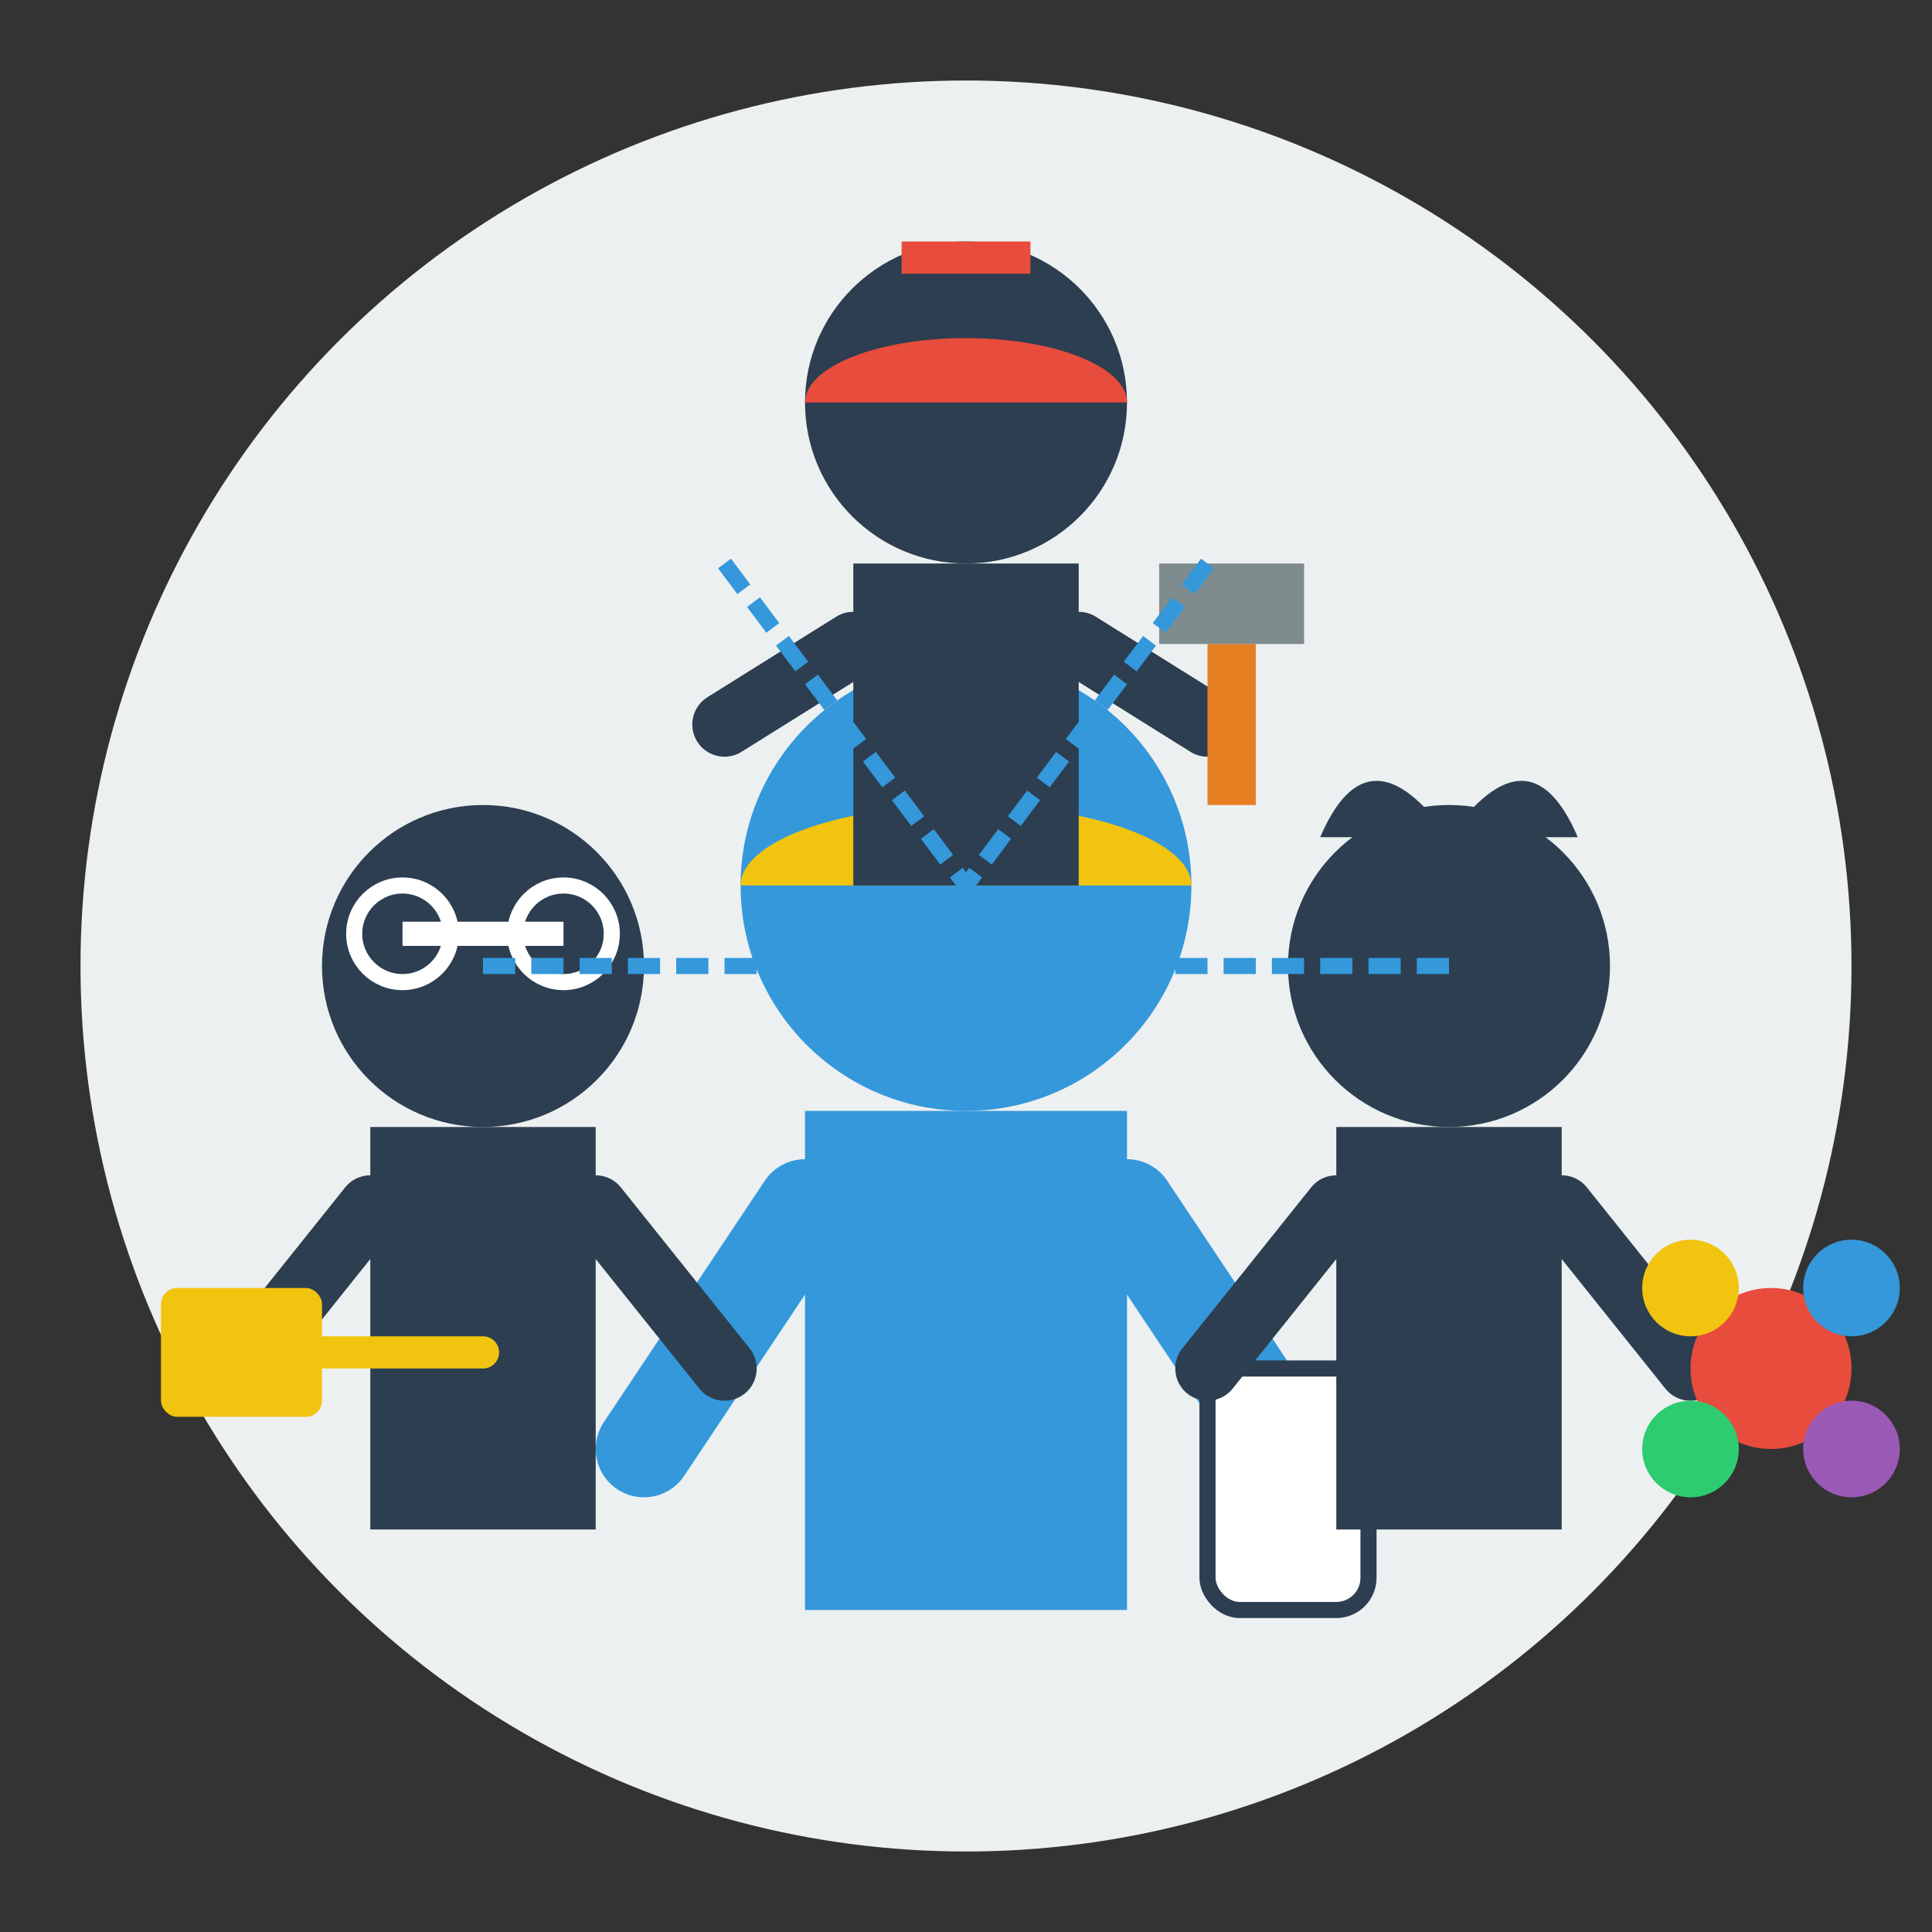 <svg xmlns="http://www.w3.org/2000/svg" viewBox="0 0 120 120" width="120" height="120">
  <rect x="0" y="0" width="120" height="120" fill="#333333" stroke="none"/>
  <!-- Team Icon -->
  <defs>
    <linearGradient id="teamGradient" x1="0%" y1="0%" x2="100%" y2="100%">
      <stop offset="0%" stop-color="#3498db" />
      <stop offset="100%" stop-color="#2c3e50" />
    </linearGradient>
  </defs>
  
  <circle cx="60" cy="60" r="55" fill="#ecf0f1" />
  
  <!-- Team Members -->
  <g transform="translate(15, 10)">
    <!-- Central Team Member (Architect) -->
    <g transform="translate(45, 45)">
      <!-- Head -->
      <circle cx="0" cy="0" r="14" fill="#3498db" />
      <!-- Hard Hat -->
      <path d="M-14 0 A 14 5 0 0 1 14 0" fill="#f1c40f" />
      <path d="M-5 -14 L5 -14 L5 -11 L-5 -11 Z" fill="#f1c40f" />
      <!-- Body -->
      <path d="M-10 14 L-10 45 L10 45 L10 14" fill="#3498db" />
      <!-- Arms -->
      <line x1="-10" y1="20" x2="-20" y2="35" stroke="#3498db" stroke-width="6" stroke-linecap="round" />
      <line x1="10" y1="20" x2="20" y2="35" stroke="#3498db" stroke-width="6" stroke-linecap="round" />
      <!-- Blueprint Roll -->
      <rect x="15" y="30" width="10" height="15" fill="white" stroke="#2c3e50" stroke-width="1" rx="2" />
    </g>
    
    <!-- Team Member (Engineer) - Left -->
    <g transform="translate(15, 50)">
      <!-- Head -->
      <circle cx="0" cy="0" r="10" fill="#2c3e50" />
      <!-- Safety Glasses -->
      <line x1="-5" y1="-2" x2="5" y2="-2" stroke="white" stroke-width="1.5" />
      <circle cx="-5" cy="-2" r="3" fill="none" stroke="white" stroke-width="1" />
      <circle cx="5" cy="-2" r="3" fill="none" stroke="white" stroke-width="1" />
      <!-- Body -->
      <path d="M-7 10 L-7 35 L7 35 L7 10" fill="#2c3e50" />
      <!-- Arms -->
      <line x1="-7" y1="15" x2="-15" y2="25" stroke="#2c3e50" stroke-width="4" stroke-linecap="round" />
      <line x1="7" y1="15" x2="15" y2="25" stroke="#2c3e50" stroke-width="4" stroke-linecap="round" />
      <!-- Measuring Tape -->
      <rect x="-20" y="20" width="10" height="8" fill="#f1c40f" rx="1" />
      <path d="M-10 24 L0 24" stroke="#f1c40f" stroke-width="2" stroke-linecap="round" />
    </g>
    
    <!-- Team Member (Designer) - Right -->
    <g transform="translate(75, 50)">
      <!-- Head -->
      <circle cx="0" cy="0" r="10" fill="#2c3e50" />
      <!-- Hair -->
      <path d="M-8 -8 Q-5 -15, 0 -8 Q5 -15, 8 -8" fill="#2c3e50" />
      <!-- Body -->
      <path d="M-7 10 L-7 35 L7 35 L7 10" fill="#2c3e50" />
      <!-- Arms -->
      <line x1="-7" y1="15" x2="-15" y2="25" stroke="#2c3e50" stroke-width="4" stroke-linecap="round" />
      <line x1="7" y1="15" x2="15" y2="25" stroke="#2c3e50" stroke-width="4" stroke-linecap="round" />
      <!-- Color Palette -->
      <circle cx="20" cy="25" r="5" fill="#e74c3c" />
      <circle cx="15" cy="20" r="3" fill="#f1c40f" />
      <circle cx="15" cy="30" r="3" fill="#2ecc71" />
      <circle cx="25" cy="20" r="3" fill="#3498db" />
      <circle cx="25" cy="30" r="3" fill="#9b59b6" />
    </g>
    
    <!-- Team Member (Construction) - Top -->
    <g transform="translate(45, 15)">
      <!-- Head -->
      <circle cx="0" cy="0" r="10" fill="#2c3e50" />
      <!-- Hard Hat -->
      <path d="M-10 0 A 10 4 0 0 1 10 0" fill="#e74c3c" />
      <path d="M-4 -10 L4 -10 L4 -8 L-4 -8 Z" fill="#e74c3c" />
      <!-- Body -->
      <path d="M-7 10 L-7 30 L7 30 L7 10" fill="#2c3e50" />
      <!-- Arms -->
      <line x1="-7" y1="15" x2="-15" y2="20" stroke="#2c3e50" stroke-width="4" stroke-linecap="round" />
      <line x1="7" y1="15" x2="15" y2="20" stroke="#2c3e50" stroke-width="4" stroke-linecap="round" />
      <!-- Hammer -->
      <rect x="15" y="15" width="3" height="10" fill="#e67e22" />
      <rect x="12" y="10" width="9" height="5" fill="#7f8c8d" />
    </g>
  </g>
  
  <!-- Connecting Lines (Team Collaboration) -->
  <g stroke="#3498db" stroke-width="1" stroke-dasharray="2,1">
    <line x1="45" y1="35" x2="60" y2="55" />
    <line x1="75" y1="35" x2="60" y2="55" />
    <line x1="30" y1="60" x2="50" y2="60" />
    <line x1="90" y1="60" x2="70" y2="60" />
  </g>
</svg>
